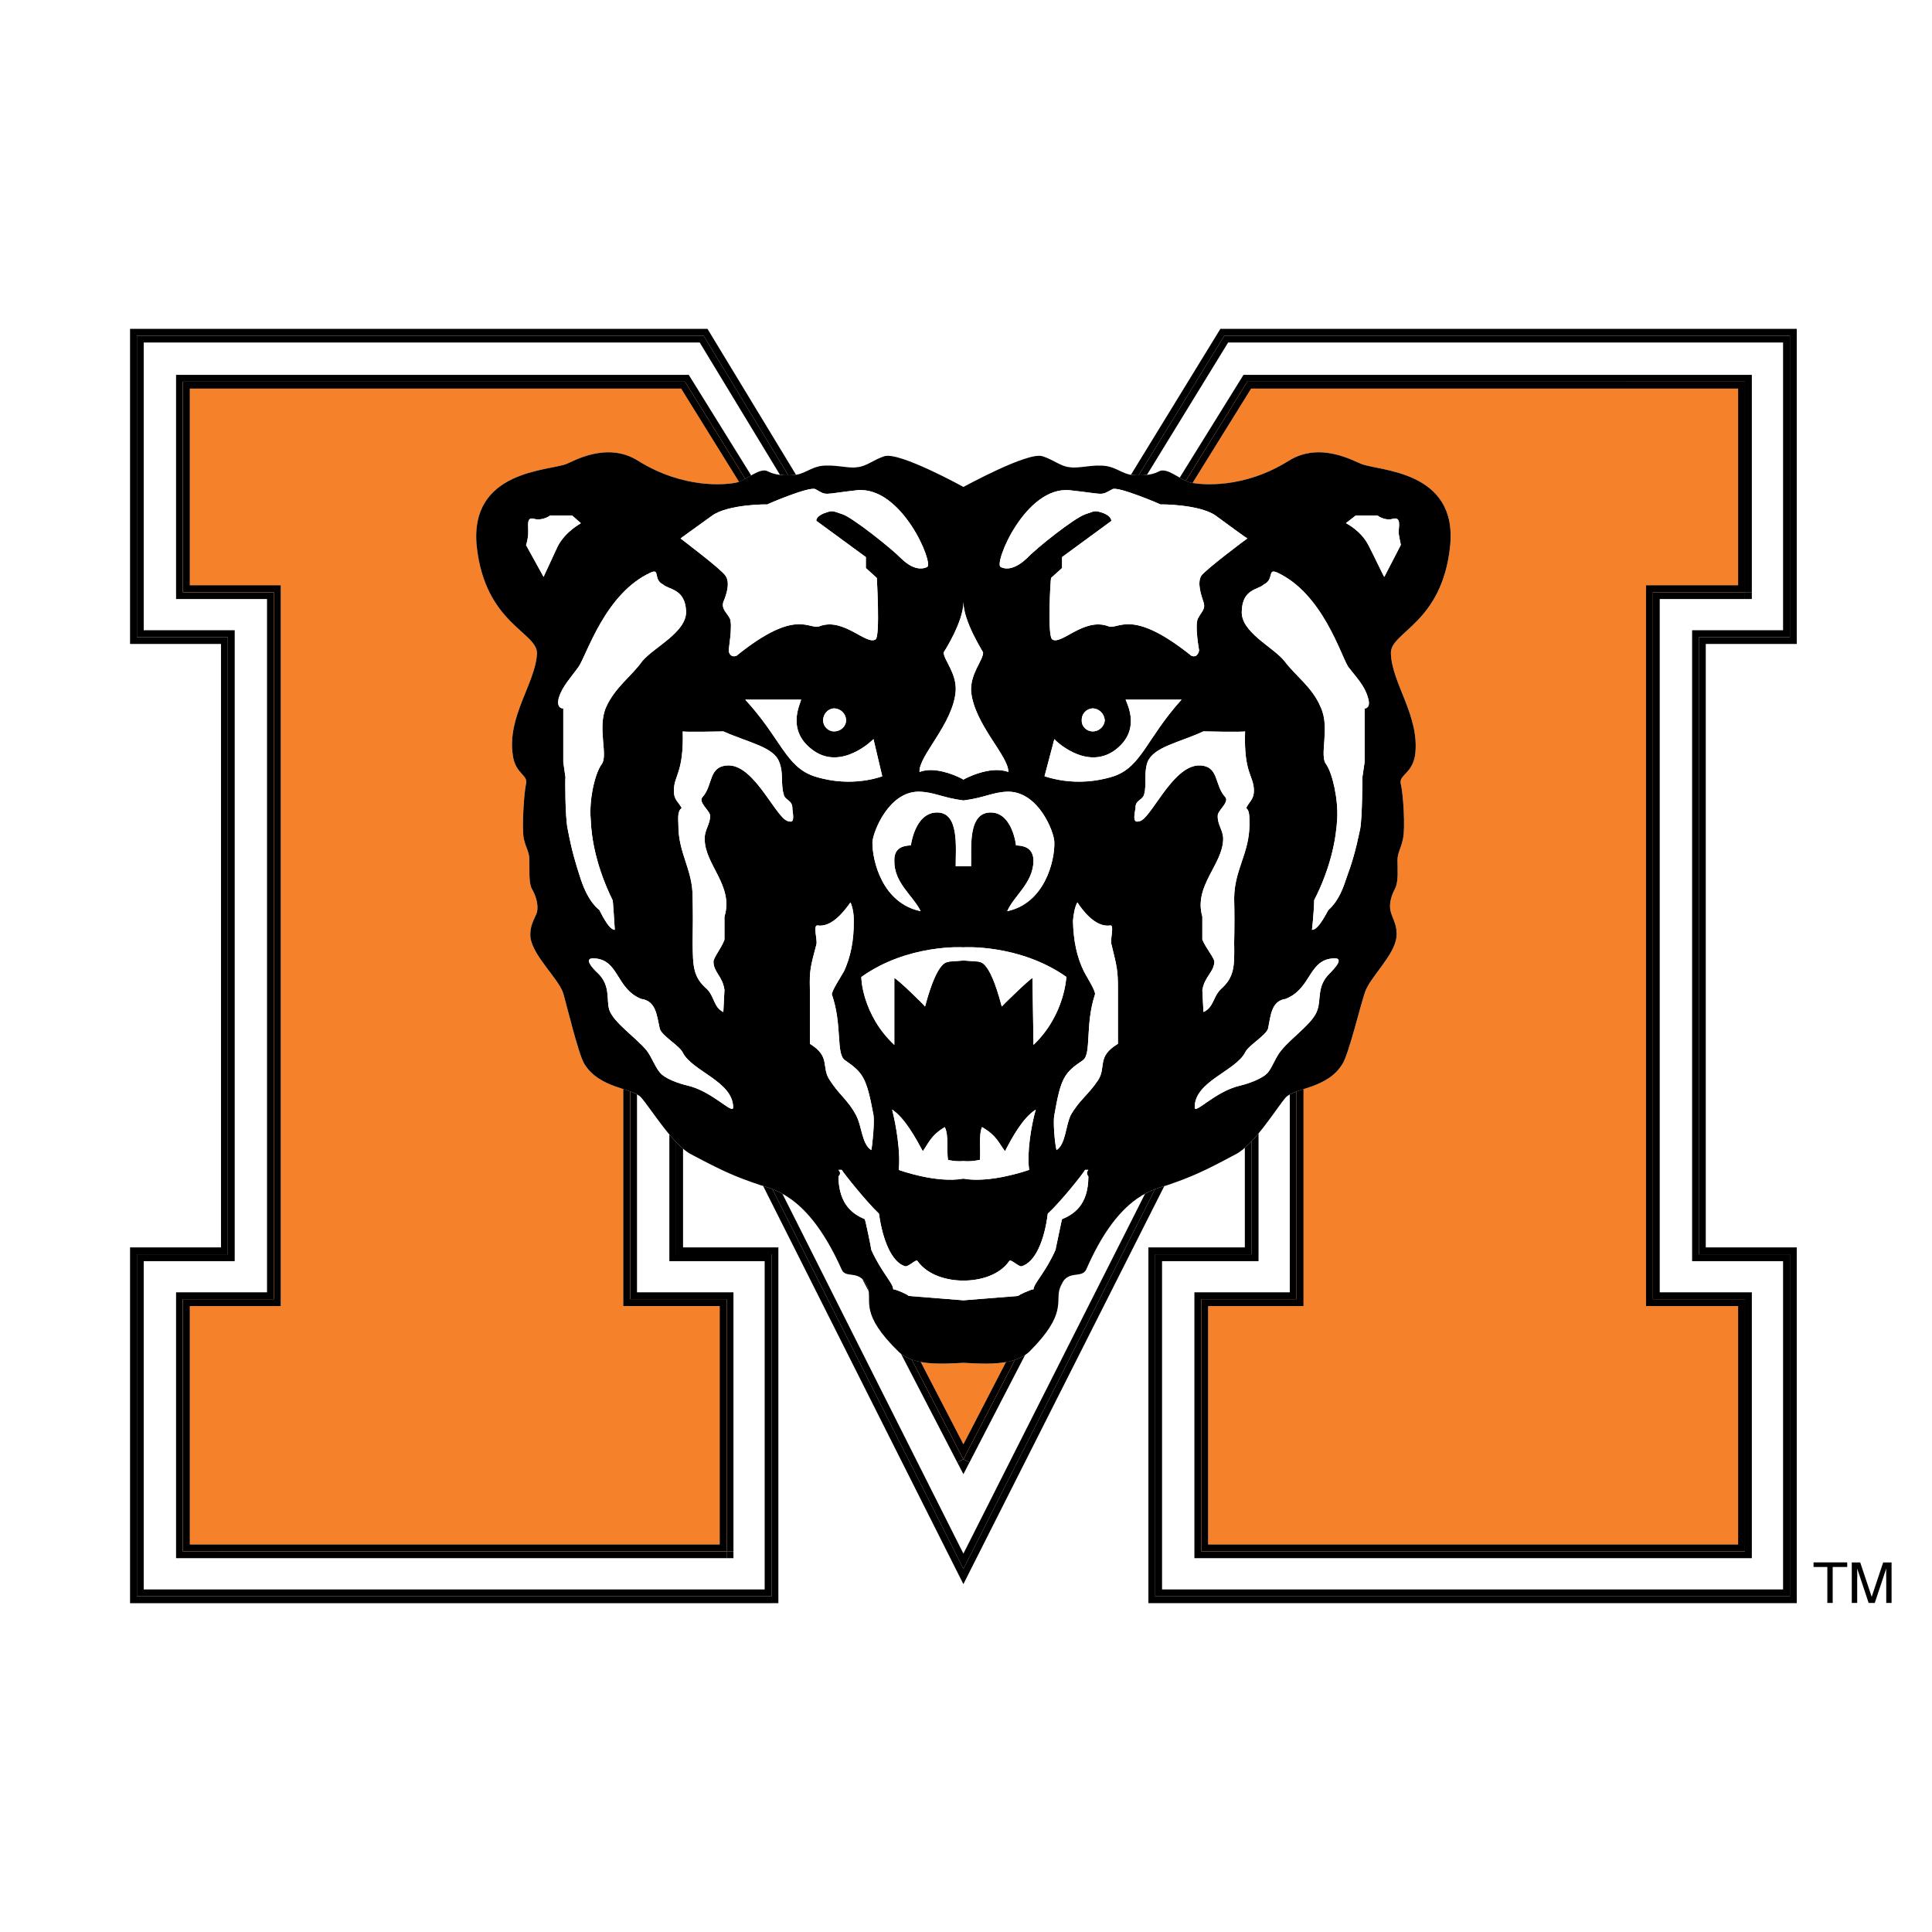 <?xml version="1.0" encoding="utf-8"?>
<!-- Generator: Adobe Illustrator 13.0.0, SVG Export Plug-In . SVG Version: 6.00 Build 14948)  -->
<!DOCTYPE svg PUBLIC "-//W3C//DTD SVG 1.0//EN" "http://www.w3.org/TR/2001/REC-SVG-20010904/DTD/svg10.dtd">
<svg version="1.0" id="Layer_1" xmlns="http://www.w3.org/2000/svg" xmlns:xlink="http://www.w3.org/1999/xlink" x="0px" y="0px"
	 width="192.756px" height="192.756px" viewBox="0 0 192.756 192.756" enable-background="new 0 0 192.756 192.756"
	 xml:space="preserve">
<g>
	<polygon fill-rule="evenodd" clip-rule="evenodd" fill="#FFFFFF" points="0,0 192.756,0 192.756,192.756 0,192.756 0,0 	"/>
	<path fill-rule="evenodd" clip-rule="evenodd" fill="#FFFFFF" d="M115.938,158.579v-32.755h8.94v-0.684h0.687v-12.058
		c1.133-1.364,2.154-2.945,2.71-3.584c0.104-0.113,0.242-0.218,0.407-0.308v19.745h-9.516v25.843h0.687h-0.687v0.68h54.928v-0.68
		h0.688v-25.843h-0.688v0.687v-0.687h-8.501V59.765h8.501v-0.682h0.688V37.402h-0.688v0.679v-0.679h-50.032l-0.197,0.321
		l-6.164,9.931c-0.761-0.438-1.558-0.941-2.113-0.6c-0.345,0.179-0.741,0.282-1.159,0.328l8.102-13.208h55.367V62.88h-9.075v62.26
		h0.68h-0.68v0.684h9.075v32.755H115.938L115.938,158.579L115.938,158.579z M174.094,154.779v0.68h0.688v-0.68H174.094
		L174.094,154.779L174.094,154.779z M124.878,125.141v0.686h0.687v-0.686H124.878L124.878,125.141L124.878,125.141z M174.094,59.083
		v0.682h0.688v-0.682H174.094L174.094,59.083L174.094,59.083z M14.338,158.579v-32.755h8.391v-0.684h0.688V62.88h-0.688v0.688V62.88
		h-8.391V34.173h55.473l8.01,13.205c-0.413-0.048-0.812-0.147-1.173-0.325c-0.44-0.285-1.063,0.017-1.702,0.381l-6.027-9.712
		l-0.2-0.321h-0.38v0.679v-0.679H17.566v21.681h0.679h-0.679v0.682h9.075v69.171h-9.075v25.843h0.679h-0.679v0.68h54.928v-0.68
		h0.682v-25.843h-0.682v0.687v-0.687h-8.941v-19.752c0.17,0.093,0.308,0.195,0.413,0.314c0.583,0.655,1.653,2.3,2.816,3.689v11.952
		h0.679h-0.679v0.684h9.51v32.755H14.338L14.338,158.579L14.338,158.579z M72.494,154.779v0.68h0.688v-0.68H72.494L72.494,154.779
		L72.494,154.779z M22.729,125.141v0.686h0.688v-0.686H22.729L22.729,125.141L22.729,125.141z M78.061,119.101
		c1.699,0.935,3.822,2.886,5.917,7.567c0.329,0.771,1.3,0.251,2.052,0.931l0.639,1.229c0.178,1.238-0.612,2.527,2.997,6.045
		c0.078,0.072,0.154,0.14,0.234,0.204l5.607,10.826l0.607-0.312l0.005,0.003v-0.003l0.606,0.312l5.546-10.715
		c0.145-0.096,0.281-0.201,0.407-0.315c3.822-3.801,2.593-5,3.063-6.343c0.013-0.042,0.029-0.082,0.043-0.121l0.318-0.616
		c0.726-0.969,1.842-0.292,2.266-1.125c2.041-4.689,4.16-6.643,5.877-7.573L96.12,155.006L78.061,119.101L78.061,119.101
		L78.061,119.101z M95.508,145.903l0.612,1.173l0.606-1.173l-0.606-0.31L95.508,145.903L95.508,145.903L95.508,145.903z
		 M123.864,37.723l0.58,0.358v0.003L123.864,37.723L123.864,37.723L123.864,37.723z M122.149,33.491L122.149,33.491L122.149,33.491
		L122.149,33.491L122.149,33.491z M70.199,33.491L70.199,33.491L70.199,33.491z"/>
	<path fill-rule="evenodd" clip-rule="evenodd" d="M179.264,159.262v0.686h-0.688v-0.686H179.264L179.264,159.262L179.264,159.262z
		 M114.576,159.947v-0.686h0.68h-0.68v-34.808h9.622v-9.934c0.228-0.196,0.453-0.418,0.68-0.659v11.279h-9.622v34.121h63.32v-34.121
		h-9.075V63.568h9.075V33.491h-56.427l-0.589-0.359l0.589,0.359l-8.545,13.927c-0.256-0.003-0.507-0.019-0.752-0.038
		c-0.008-0.003-0.017-0.003-0.024-0.004l8.732-14.244l0.201-0.324h56.814v0.683v-0.683h0.688v30.76h-0.688v0.679h-8.391v60.207
		h8.391v0.687v-0.687h0.688v34.808h-0.688v0.686H114.576L114.576,159.947L114.576,159.947z M77.659,159.262v0.686h-0.682v-0.686
		H77.659L77.659,159.262L77.659,159.262z M12.976,159.947v-0.686h0.68h-0.68v-34.808h9.073V64.248h-9.073v-0.679h0.68h-0.68v-30.76
		h57.223v0.683H13.656v30.077h9.073v61.572h-9.073v34.121h63.321v-34.121h-9.516v-11.189c0.229,0.241,0.456,0.462,0.688,0.654v9.849
		h8.828v0.687v-0.687h0.682v34.808h-0.682v0.686H12.976L12.976,159.947L12.976,159.947z M95.505,156.833l0.615-0.307l0.609,0.307
		l-0.609,1.214L95.505,156.833L95.505,156.833L95.505,156.833z M96.12,156.526l-0.615,0.307l-19.368-38.51
		c0.28,0.084,0.588,0.181,0.922,0.311L96.12,156.526l19.122-37.89c0.331-0.127,0.642-0.222,0.921-0.303l-19.434,38.499
		L96.12,156.526L96.12,156.526L96.12,156.526z M179.264,63.568v0.679h-0.688v-0.679H179.264L179.264,63.568L179.264,63.568z
		 M70.199,33.491l0.583-0.355L70.199,33.491v-0.683h0.386l0.197,0.328l8.639,14.239c-0.013,0.001-0.024,0.003-0.038,0.006
		c-0.238,0.019-0.486,0.035-0.736,0.038L70.199,33.491L70.199,33.491z"/>
	<path fill-rule="evenodd" clip-rule="evenodd" d="M115.256,159.262v-34.121h9.622v-11.279c0.233-0.244,0.462-0.509,0.687-0.778
		v12.058h-0.687v0.684h-8.94v32.755h61.959v-32.755h-9.075v-0.684h0.68h-0.68V62.88h9.075V34.173h-55.367l-8.102,13.208
		c-0.268,0.03-0.545,0.043-0.823,0.038l8.545-13.927l0,0h56.427v30.077h-9.075v61.572h9.075v34.121H115.256L115.256,159.262
		L115.256,159.262z M13.656,159.262v-34.121h9.073V63.568h-9.073V33.491h56.543l8.447,13.927c-0.275,0-0.553-0.008-0.825-0.041
		l-8.01-13.205H14.338V62.88h8.391v0.688V62.88h0.688v62.26h-0.688v0.684h-8.391v32.755h61.954v-32.755h-9.51v-0.684h0.679h-0.679
		v-11.952c0.227,0.267,0.453,0.525,0.679,0.763v11.189h9.516v34.121H13.656L13.656,159.262L13.656,159.262z M77.06,118.634
		c0.312,0.122,0.647,0.27,1,0.467l18.06,35.905l18.127-35.911c0.351-0.191,0.685-0.339,0.995-0.458l-19.122,37.89L77.06,118.634
		L77.06,118.634L77.06,118.634z M125.564,125.141v0.686h-0.687v-0.686H125.564L125.564,125.141L125.564,125.141z M23.416,125.141
		v0.686h-0.688v-0.686H23.416L23.416,125.141L23.416,125.141z M70.199,33.491L70.199,33.491L70.199,33.491z"/>
	<path fill-rule="evenodd" clip-rule="evenodd" d="M188.191,159.925v-2.365c-0.017-0.148-0.003-0.669,0-1.07l-1.144,3.436h-0.612
		l-1.144-3.436c0.008,0.401,0.019,0.922,0,1.07v2.365h-0.539v-4.042h0.841l1.146,3.433l1.146-3.433h0.837v4.042H188.191
		L188.191,159.925L188.191,159.925z M182.314,159.925v-3.587h-1.376v-0.455h3.36v0.455h-1.45v3.587H182.314L182.314,159.925z"/>
	<path fill-rule="evenodd" clip-rule="evenodd" fill="#F5822A" d="M120.531,154.097V130.31h8.83v-0.687h0.686v-20.955
		c1.326-0.429,2.979-0.971,3.915-2.557c0.615-1.027,1.705-5.566,2.185-7.001c0.429-1.527,2.938-3.693,3.172-5.581
		c0.13-1.187-0.346-1.759-0.548-2.511c-0.253-0.841,0.087-1.753,0.438-2.408c0.334-0.712,0.218-1.966,0.218-2.736
		c0-0.824,0.341-1.164,0.548-2.186c0.248-1.027,0.024-4.561-0.218-5.467c-0.214-0.917,1.107-0.998,1.424-2.848
		c0.522-3.878-2.322-7.185-2.409-10.165c-0.116-2.168,5.098-2.942,5.907-10.721c0.773-7.604-7.186-7.489-8.86-8.203
		c-0.706-0.236-4.081-2.267-7.217-0.325c-4.289,2.697-8.272,2.451-9.623,2.228l5.845-9.419h48.592v19.63h-9.191v71.225h0.686h-0.686
		v0.687h9.191v23.787H120.531L120.531,154.097L120.531,154.097z M129.361,129.623v0.687h0.686v-0.687H129.361L129.361,129.623
		L129.361,129.623z M18.934,154.097V130.31h8.396v-0.687h0.68V58.398h-0.68v0.685v-0.685h-8.396v-19.63h49.024l5.774,9.304
		c-0.086,0.032-0.17,0.057-0.251,0.075c-1.043,0.224-5.256,0.677-9.844-2.187c-3.107-1.942-6.475,0.089-7.106,0.325
		c-1.748,0.714-9.715,0.599-8.97,8.203c0.839,7.778,6.052,8.552,6.017,10.721c-0.162,2.98-3.01,6.287-2.409,10.165
		c0.243,1.85,1.562,1.931,1.311,2.848c-0.205,0.906-0.431,4.439-0.218,5.467c0.24,1.022,0.588,1.362,0.547,2.186
		c0.041,0.77-0.078,2.024,0.219,2.736c0.388,0.655,0.728,1.567,0.55,2.408c-0.275,0.752-0.75,1.325-0.655,2.511
		c0.267,1.888,2.77,4.053,3.277,5.581c0.404,1.435,1.5,5.974,2.079,7.001c0.947,1.575,2.597,2.122,3.911,2.549v20.963h0.68h-0.68
		v0.687h9.621v23.787H18.934L18.934,154.097L18.934,154.097z M27.33,129.623v0.687h0.68v-0.687H27.33L27.33,129.623L27.33,129.623z
		 M96.115,145.591h0.005v0.003L96.115,145.591L96.115,145.591L96.115,145.591z M91.859,135.887c1.332,0.251,2.886,0.153,4.261,0.081
		c1.375,0.072,2.913,0.167,4.249-0.073l-4.249,8.21L91.859,135.887L91.859,135.887L91.859,135.887z M124.444,38.084v-0.003V38.084
		L124.444,38.084z"/>
	<path fill-rule="evenodd" clip-rule="evenodd" d="M174.781,154.779v0.68h-0.688v-0.68H174.781L174.781,154.779L174.781,154.779z
		 M119.853,155.459h-0.687v-0.68h0.687h-0.687v-25.843h9.516v-19.745c0.193-0.105,0.426-0.201,0.68-0.291v20.723h-9.509v25.156
		h54.241v-25.156h-9.186v-70.54h9.186V38.081h-49.649l-0.58-0.358l0.58,0.361l-6.139,9.898c-0.199-0.094-0.401-0.208-0.605-0.329
		l6.164-9.931l0.197-0.321h50.032v0.679v-0.679h0.688v21.681h-0.688v0.682h-8.501v69.171h8.501v0.687v-0.687h0.688v25.843h-0.688
		v0.68H119.853L119.853,155.459L119.853,155.459z M18.246,155.459h-0.679v-0.68h0.679h-0.679v-25.843h9.075V59.765h-9.075v-0.682
		h0.679h-0.679V37.402h50.771v0.679v-0.679h0.38l0.2,0.321l6.027,9.712c-0.199,0.112-0.401,0.229-0.596,0.337l-6.012-9.69H18.246
		v21.002h9.084v70.54h-9.084v25.156h54.249v-25.156h-9.626v-20.731c0.259,0.09,0.491,0.187,0.685,0.293v19.752h8.941v0.687v-0.687
		h0.682v25.843h-0.682v0.68H18.246L18.246,155.459L18.246,155.459z M96.12,145.591l5.135-9.915c0.368-0.124,0.712-0.28,1.018-0.487
		l-5.546,10.715L96.12,145.591L96.12,145.591L96.12,145.591z M89.9,135.077c0.316,0.243,0.677,0.429,1.065,0.572l5.149,9.941
		l-0.607,0.312L89.9,135.077L89.9,135.077L89.9,135.077z M86.03,127.599c0.213,0.194,0.413,0.486,0.575,0.932
		c0.027,0.099,0.048,0.201,0.064,0.298L86.03,127.599L86.03,127.599L86.03,127.599z M106.104,127.793l-0.318,0.616
		C105.879,128.15,105.985,127.949,106.104,127.793L106.104,127.793z"/>
	<path fill-rule="evenodd" clip-rule="evenodd" d="M73.176,154.779v0.68h-0.682v-0.68H73.176L73.176,154.779L73.176,154.779z
		 M95.508,145.903l0.612-0.31l0.606,0.31l-0.606,1.173L95.508,145.903L95.508,145.903L95.508,145.903z M174.781,59.083v0.682h-0.688
		v-0.682H174.781L174.781,59.083z"/>
	<path fill-rule="evenodd" clip-rule="evenodd" fill="#F5822A" d="M119.853,154.779v-25.156h9.509V108.9
		c0.215-0.079,0.443-0.152,0.686-0.232v20.955h-0.686v0.687h-8.83v23.787h52.883V130.31h-9.191v-0.687h0.686h-0.686V58.398h9.191
		v-19.63h-48.592l-5.845,9.419c-0.087-0.013-0.159-0.027-0.222-0.041c-0.143-0.032-0.294-0.092-0.45-0.165l6.139-9.898l49.649-0.003
		v21.002h-9.186v70.54h9.186v25.156H119.853L119.853,154.779L119.853,154.779z M18.246,154.779v-25.156h9.084v-70.54h-9.084V38.081
		h50.092l6.012,9.69c-0.213,0.119-0.421,0.224-0.618,0.3l-5.774-9.304H18.934v19.63h8.396v0.685v-0.685h0.68v71.225h-0.68v0.687
		h-8.396v23.787h52.875V130.31h-9.621v-0.687h0.68h-0.68V108.66c0.24,0.079,0.47,0.153,0.68,0.231v20.731h9.626v25.156H18.246
		L18.246,154.779L18.246,154.779z M90.966,135.649c0.283,0.1,0.583,0.178,0.893,0.237l4.261,8.218l4.249-8.21
		c0.307-0.054,0.603-0.127,0.886-0.219l-5.135,9.915h-0.005L90.966,135.649L90.966,135.649L90.966,135.649z M130.047,129.623v0.687
		h-0.686v-0.687H130.047L130.047,129.623L130.047,129.623z M28.009,129.623v0.687h-0.68v-0.687H28.009L28.009,129.623z"/>
	<path fill-rule="evenodd" clip-rule="evenodd" d="M119.853,154.779v-25.156h9.509V108.9c0.215-0.079,0.443-0.152,0.686-0.232
		v20.955h-0.686v0.687h-8.83v23.787h52.883V130.31h-9.191v-0.687h0.686h-0.686V58.398h9.191v-19.63h-48.592l-5.845,9.419
		c-0.087-0.013-0.159-0.027-0.222-0.041c-0.143-0.032-0.294-0.092-0.45-0.165l6.139-9.898l49.649-0.003v21.002h-9.186v70.54h9.186
		v25.156H119.853L119.853,154.779L119.853,154.779z M18.246,154.779v-25.156h9.084v-70.54h-9.084V38.081h50.092l6.012,9.69
		c-0.213,0.119-0.421,0.224-0.618,0.3l-5.774-9.304H18.934v19.63h8.396v0.685v-0.685h0.68v71.225h-0.68v0.687h-8.396v23.787h52.875
		V130.31h-9.621v-0.687h0.68h-0.68V108.66c0.24,0.079,0.47,0.153,0.68,0.231v20.731h9.626v25.156H18.246L18.246,154.779
		L18.246,154.779z M90.966,135.649c0.283,0.1,0.583,0.178,0.893,0.237l4.261,8.218l4.249-8.21c0.307-0.054,0.603-0.127,0.886-0.219
		l-5.135,9.915h-0.005L90.966,135.649L90.966,135.649L90.966,135.649z M130.047,129.623v0.687h-0.686v-0.687H130.047
		L130.047,129.623L130.047,129.623z M28.009,129.623v0.687h-0.68v-0.687H28.009L28.009,129.623z"/>
	<path fill-rule="evenodd" clip-rule="evenodd" d="M96.12,135.968c-2.263,0.121-5.006,0.299-6.454-1.095
		c-3.9-3.801-2.665-5-3.061-6.343c-0.726-2.014-2.206-0.874-2.627-1.862c-3.147-7.036-6.368-7.91-8.091-8.42
		c-2.535-0.844-3.789-1.416-6.894-3.062c-1.829-0.911-4.072-4.618-5.027-5.688c-0.865-0.979-4.172-0.866-5.688-3.388
		c-0.58-1.027-1.675-5.566-2.079-7.001c-0.507-1.527-3.01-3.693-3.277-5.581c-0.095-1.187,0.38-1.759,0.655-2.511
		c0.178-0.841-0.162-1.753-0.55-2.408c-0.297-0.712-0.178-1.966-0.219-2.736c0.041-0.824-0.307-1.164-0.547-2.186
		c-0.213-1.027,0.014-4.561,0.218-5.467c0.251-0.917-1.068-0.998-1.311-2.848c-0.601-3.878,2.247-7.185,2.409-10.165
		c0.035-2.168-5.178-2.942-6.017-10.721c-0.745-7.604,7.223-7.489,8.97-8.203c0.631-0.236,4-2.267,7.106-0.325
		c4.588,2.864,8.801,2.411,9.844,2.187c1.006-0.234,2.374-1.604,3.167-1.093c0.807,0.403,1.834,0.403,2.735,0.328
		c0.919-0.151,1.429-0.661,2.409-0.874c1.432-0.227,2.84,0.267,3.716,0.108c0.944-0.072,1.627-0.744,2.735-1.098
		c1.513-0.455,7.889,3.077,7.878,3.065c0.011,0.012,6.395-3.52,7.872-3.065c1.142,0.354,1.824,1.026,2.736,1.098
		c0.913,0.159,2.315-0.324,3.715-0.108c1.012,0.208,1.527,0.723,2.409,0.874c0.941,0.075,1.966,0.075,2.734-0.328
		c0.828-0.51,2.194,0.859,3.169,1.093c1.073,0.224,5.289,0.677,9.845-2.187c3.136-1.942,6.511,0.089,7.217,0.325
		c1.675,0.714,9.634,0.599,8.86,8.203c-0.81,7.778-6.023,8.552-5.907,10.721c0.087,2.98,2.932,6.287,2.409,10.165
		c-0.316,1.85-1.638,1.931-1.424,2.848c0.242,0.906,0.466,4.439,0.218,5.467c-0.207,1.022-0.548,1.362-0.548,2.186
		c0,0.77,0.116,2.024-0.218,2.736c-0.351,0.655-0.69,1.567-0.438,2.408c0.202,0.752,0.678,1.325,0.548,2.511
		c-0.234,1.888-2.743,4.053-3.172,5.581c-0.479,1.435-1.569,5.974-2.185,7.001c-1.487,2.521-4.788,2.408-5.688,3.388
		c-0.929,1.069-3.164,4.776-5.036,5.688c-3.068,1.646-4.317,2.218-6.777,3.062c-1.796,0.51-5.024,1.384-8.091,8.42
		c-0.502,0.988-1.982-0.151-2.627,1.862c-0.471,1.343,0.759,2.542-3.063,6.343c-1.053,0.962-2.683,1.176-4.348,1.176
		C97.585,136.049,96.827,136.005,96.12,135.968L96.12,135.968L96.12,135.968z M90.645,129.295l5.475,0.437l5.467-0.437
		c0.036-0.107,1.315-0.677,1.526-0.658c0.03-0.609,1.211-1.692,2.193-3.935c0.029-0.11,0.639-3.094,0.654-3.064
		c1.111-0.472,2.622-1.346,2.627-4.261c-0.005-0.046-0.315-0.311,0-0.658h-0.331c-0.233,0.437-2.44,3.193-3.72,4.372
		c-0.315,2.581-1.225,4.857-2.624,5.251c-0.29,0.043-1.06-0.739-1.203-0.545c-1.045,1.52-3.093,1.975-4.59,1.966
		c-1.464,0.009-3.517-0.446-4.596-1.966c-0.105-0.194-0.879,0.588-1.203,0.545c-1.367-0.394-2.273-2.67-2.624-5.251
		c-1.246-1.179-3.447-3.936-3.719-4.372h-0.327c0.343,0.348,0.041,0.612,0,0.658c0.041,2.915,1.548,3.789,2.625,4.261
		c0.048-0.029,0.663,2.954,0.655,3.064c1.011,2.242,2.193,3.325,2.185,3.935c0.005,0,0.008,0,0.014,0
		C89.412,128.637,90.645,129.189,90.645,129.295L90.645,129.295L90.645,129.295z M102.68,116.719
		c-0.249-1.707,0.206-4.441,0.657-6.015c-1.305,0.834-2.387,2.826-3.064,4.153c-0.604-0.758-0.803-1.555-2.297-2.405
		c-0.356,0.794-0.1,2.446-0.219,3.279c0-0.035-0.712,0.193-1.637,0.11c-0.842,0.076-1.494-0.12-1.535-0.113
		c-0.157-0.836,0.097-2.483-0.327-3.276c-1.424,0.851-1.626,1.647-2.19,2.405c-0.714-1.327-1.799-3.319-3.061-4.153
		c0.404,1.573,0.86,4.308,0.658,6.015c-0.024,0,3.738,1.37,6.454,0.874C98.871,118.089,102.659,116.719,102.68,116.719
		L102.68,116.719L102.68,116.719z M107.051,91.893c0.051,1.985,0.39,3.61,1.096,5.03c0.239,0.488,1.211,1.987,1.098,2.295
		c-1.004,3.037-0.326,5.944-1.205,6.562c-1.851,1.257-2.193,1.713-2.847,5.47c-0.147,0.677,0.057,2.936,0.219,3.496
		c0.923-0.591,0.896-2.436,1.423-3.496c0.835-1.476,1.766-2.033,2.736-3.498c0.833-1.313-0.189-2.312,1.966-3.608v-5.467
		c0.006-1.894-0.105-2.232-0.652-4.485c-0.141-0.494,0.318-1.917-0.11-1.859c-1.506,0.236-2.818-1.585-3.283-2.298
		C107.245,90.463,107.102,91.199,107.051,91.893L107.051,91.893L107.051,91.893z M81.461,94.19
		c-0.593,2.253-0.707,2.592-0.658,4.485v5.467c2.114,1.297,1.095,2.301,1.974,3.608c0.925,1.465,1.854,2.022,2.622,3.498
		c0.599,1.061,0.569,2.905,1.532,3.496c0.119-0.561,0.329-2.819,0.216-3.496c-0.696-3.757-1.036-4.213-2.84-5.47
		c-0.928-0.617-0.249-3.524-1.311-6.562c-0.048-0.309,0.922-1.808,1.2-2.295c0.661-1.42,1.003-3.045,0.984-5.03
		c0.019-0.693-0.126-1.43-0.329-1.86c-0.51,0.713-1.815,2.534-3.279,2.298c-0.008-0.001-0.022-0.001-0.03-0.001
		C81.114,92.33,81.55,93.705,81.461,94.19L81.461,94.19L81.461,94.19z M128.274,99.66c-1.433,0.199-1.492,1.651-1.755,2.953
		c-0.22,0.72-1.989,1.691-2.297,2.403c-0.979,1.863-5.049,2.877-5.027,5.464c-0.021,0.771,2.031-1.618,4.596-2.185
		c0.788-0.196,2.221-0.689,2.729-1.313c0.452-0.573,0.776-1.567,1.312-2.185c1.032-1.293,3.25-2.773,3.608-4.046
		c0.38-1.035-0.073-2.373,1.205-3.613c-0.008-0.033,1.625-1.495,0.548-1.527C130.51,95.644,130.913,98.608,128.274,99.66
		L128.274,99.66L128.274,99.66z M59.696,97.139c1.235,1.24,0.782,2.578,1.093,3.613c0.429,1.272,2.651,2.753,3.722,4.046
		c0.491,0.617,0.817,1.611,1.311,2.185c0.466,0.624,1.898,1.117,2.734,1.313c2.516,0.566,4.569,2.956,4.593,2.185
		c-0.024-2.587-4.091-3.601-5.03-5.464c-0.348-0.712-2.12-1.684-2.297-2.403c-0.302-1.302-0.359-2.754-1.856-2.953
		c-2.578-1.052-2.182-4.016-4.814-4.048C58.03,95.644,59.656,97.105,59.696,97.139L59.696,97.139L59.696,97.139z M103.113,104.249
		c3.161-3.02,3.261-6.812,3.285-6.779c-4.698-3.306-10.278-2.962-10.278-2.954c0-0.008-5.548-0.352-10.176,2.954
		c-0.048-0.033,0.054,3.76,3.283,6.779v-6.668c0.294,0.064,3.102,2.808,3.066,2.84c1.335-5.003,2.292-4.328,2.403-4.481l1.424-0.109
		l1.529,0.109c0.032,0.153,0.989-0.522,2.298,4.481c-0.007-0.032,2.801-2.775,3.061-2.84L103.113,104.249L103.113,104.249
		L103.113,104.249z M122.254,79.532c0.421,0.515-0.798,1.359-0.76,1.859c-0.038,0.896,0.531,1.407,0.543,2.296
		c-0.012,2.56-2.971,4.668-2.079,7.768v2.298c0.357,0.836,1.158,1.78,1.201,2.186c-0.043,1.074-0.959,1.441-1.201,2.841l0.111,2.191
		c1.047-0.483,0.931-1.512,1.748-2.296c1.351-1.206,1.351-2.29,1.315-4.599c0.035-1.649,0.035-2.932,0-4.482
		c0.035-2.863,1.511-4.429,1.527-7.325c-0.017-0.693,0.043-1.378-0.325-1.645c0.252-0.615,0.768-0.817,0.768-1.748
		c0-1.489-1.026-1.686-0.88-5.907c-0.178,0.089-4.134,0.006-4.153,0c-2.483,1.141-4.966,1.546-5.58,3.065
		c-0.383,1.07-0.067,2.151-0.325,3.17c-0.139,0.664-0.912,0.575-0.873,1.419c-0.039,0.324-0.38,1.578,0.322,1.316
		c1.119,0.034,3.285-5.549,6.02-5.575C121.669,76.392,121.116,78.326,122.254,79.532L122.254,79.532L122.254,79.532z M67.246,78.876
		c-0.043,0.931,0.466,1.133,0.769,1.748c-0.415,0.267-0.358,0.952-0.332,1.645c-0.026,2.896,1.454,4.462,1.422,7.325
		c0.032,1.551,0.032,2.833,0,4.482c0.032,2.309,0.032,3.393,1.424,4.599c0.776,0.784,0.658,1.812,1.637,2.296l0.113-2.191
		c-0.181-1.399-1.092-1.767-1.095-2.841c0.003-0.406,0.801-1.35,1.095-2.186v-2.298c0.96-3.099-2.001-5.208-1.969-7.768
		c-0.032-0.89,0.537-1.4,0.544-2.296c-0.008-0.5-1.23-1.344-0.769-1.859c1.101-1.206,0.542-3.141,2.627-3.167
		c2.689,0.026,4.85,5.608,6.015,5.575c0.661,0.262,0.321-0.992,0.329-1.316c-0.008-0.844-0.782-0.755-0.874-1.419
		c-0.305-1.02,0.008-2.101-0.437-3.17c-0.55-1.52-3.026-1.924-5.58-3.065c0.046,0.006-3.911,0.089-4.046,0
		C68.225,77.191,67.203,77.388,67.246,78.876L67.246,78.876L67.246,78.876z M126.084,58.314c-0.527,0.534-2.122,0.421-2.188,2.629
		c-0.16,2.12,3.141,3.601,4.265,5.027c1.156,1.535,2.752,2.56,3.609,4.593c0.963,2.066-0.177,4.8,0.544,5.688
		c0.649,0.938,1.214,3.555,1.098,5.47c-0.111,1.96-0.621,4.809-2.298,8.093c0.023,0.022-0.089,1.956-0.218,2.954
		c0.697,0.027,1.609-2.023,1.642-1.969c-0.032-0.054,0.99-0.623,1.749-3.064c0.613-1.661,0.97-2.88,1.417-5.033
		c0.219-1.184,0.219-5.17,0.219-5.138l0.224-1.531v-5.36c0.003,0.021,0.688,0.021,0.326-1.095c-0.323-1.16-1.119-1.961-1.969-3.061
		c-0.744-1.176-2.564-7.328-7.104-9.408c-0.146-0.059-0.256-0.089-0.338-0.089C126.601,57.022,126.99,57.895,126.084,58.314
		L126.084,58.314L126.084,58.314z M61.339,92.769c-0.068-0.998-0.181-2.932-0.219-2.954c-1.613-3.285-2.123-6.133-2.187-8.093
		c-0.168-1.915,0.404-4.531,1.092-5.47c0.68-0.888-0.458-3.622,0.44-5.688c0.922-2.034,2.516-3.059,3.608-4.593
		c1.187-1.427,4.491-2.907,4.375-5.027c-0.113-2.208-1.704-2.096-2.298-2.629c-1-0.492-0.272-1.607-1.203-1.203
		c-4.583,2.08-6.403,8.231-7.217,9.408c-0.785,1.1-1.586,1.901-1.969,3.061c-0.296,1.115,0.383,1.115,0.438,1.095v5.36l0.218,1.531
		c-0.041-0.033-0.041,3.954,0.218,5.138c0.408,2.152,0.769,3.372,1.313,5.033c0.817,2.441,1.845,3.01,1.861,3.064c0,0-0.003,0,0,0
		C59.818,90.8,60.713,92.796,61.339,92.769L61.339,92.769L61.339,92.769z M103.113,85.874c-0.027,2.224-1.967,3.505-2.621,5.034
		c3.729-0.788,4.755-5.003,4.7-6.894c-0.026-1.02-1.563-5-4.59-5.03c-1.562,0.03-2.304,0.599-4.482,0.879
		c-2.152-0.281-2.889-0.85-4.488-0.879c-2.986,0.03-4.526,4.011-4.59,5.03c-0.022,1.89,1.006,6.106,4.809,6.894
		c-0.728-1.529-2.665-2.811-2.624-5.034c-0.041-1.393,1.043-1.506,1.642-1.529c0.024,0.023,0.367-3.165,2.511-3.281
		c2.376-0.132,1.958,3.53,1.971,5.362h1.532c0.054-1.832-0.372-5.494,2.078-5.362c2.064,0.116,2.411,3.273,2.407,3.281
		C102.004,84.368,103.086,84.481,103.113,85.874L103.113,85.874L103.113,85.874z M111.1,77.453c2.802-0.947,3.293-3.795,6.783-7.649
		h-5.581c0.155,0.437,1.638,3.172-1.202,5.138c-2.859,1.904-5.934-1.171-5.907-1.203l-0.981,3.714c0,0,0,0,0.003,0
		C104.342,77.453,107.272,78.655,111.1,77.453L111.1,77.453L111.1,77.453z M81.243,77.453c3.84,1.219,6.805-0.035,6.78,0
		l-0.876-3.714c-0.013,0.032-3.088,3.107-5.904,1.203c-2.88-1.966-1.4-4.701-1.313-5.138h-5.575
		C77.907,73.658,78.395,76.506,81.243,77.453L81.243,77.453L81.243,77.453z M96.12,77.783c0.011-0.024,2.632-1.464,4.482-0.762
		c0.051-1.593-3.447-4.803-3.719-8.096c-0.065-1.761,1.206-3.045,1.203-3.828c0.003-0.051-1.955-3.06-1.966-5.032
		c0.011,1.973-1.942,4.981-1.972,5.032c0.03,0.783,1.303,2.066,1.203,3.828c-0.24,3.293-3.735,6.503-3.608,8.096
		c0.342-0.137,0.728-0.193,1.111-0.193C94.44,76.828,96.131,77.763,96.12,77.783L96.12,77.783L96.12,77.783z M110.226,71.878
		c-0.049-0.669-0.559-1.183-1.2-1.203c-0.615,0.021-1.13,0.534-1.098,1.203c-0.032,0.588,0.482,1.098,1.098,1.092
		C109.667,72.976,110.177,72.466,110.226,71.878L110.226,71.878L110.226,71.878z M84.42,71.878
		c-0.021-0.669-0.526-1.183-1.211-1.203c-0.577,0.021-1.084,0.534-1.087,1.203c0.002,0.588,0.51,1.098,1.087,1.092
		C83.894,72.976,84.399,72.466,84.42,71.878L84.42,71.878L84.42,71.878z M118.864,65.426c0.655,0.259,0.771-0.541,0.769-0.55
		c0.003,0.01-0.459-2.497-0.113-3.17c0.341-0.695,0.796-0.922,0.55-1.641c-0.209-0.647-0.663-1.898-0.217-2.625
		c0.463-0.645,4.562-3.719,4.592-3.719c-0.03,0-1.624-1.141-3.175-2.293c-1.634-1.123-5.51-1.123-5.464-1.095
		c-0.046-0.028-4.248-1.831-4.812-1.532c-1.273,0.704-0.721,0.493-4.266,0.11c-4.413-0.434-7.599,7.314-6.892,7.654
		c0.655,0.342,1.567,0.116,2.624-0.874c0.995-1.06,4.755-4.021,5.796-4.375c1.011-0.329,0.896-0.445,1.858-0.113
		c0.804,0.329,0.756,0.752,0.765,0.771l-4.919,3.605v1.093l-1.095,0.987c-0.046,0.046-0.386,5.742,0.108,6.124
		c0.871,0.646,3.152-2.203,5.58-1.312c0.485,0.203,1.003-0.194,2.018-0.194C113.753,62.279,115.605,62.813,118.864,65.426
		L118.864,65.426L118.864,65.426z M73.481,65.426c6.022-4.868,7.212-2.519,8.31-2.953c2.386-0.89,4.66,1.958,5.577,1.312
		c0.45-0.382,0.11-6.078,0.11-6.124l-1.092-0.987v-1.093l-4.925-3.608c-0.024,0.041-0.137-0.415,0.766-0.769
		c0.922-0.332,0.809-0.216,1.861,0.113c0.995,0.354,4.752,3.314,5.796,4.375c1.008,0.99,1.923,1.216,2.621,0.874
		c0.669-0.34-2.524-8.088-6.999-7.654c-3.481,0.383-2.929,0.593-4.153-0.11c-0.612-0.299-4.814,1.503-4.812,1.532
		c-0.002-0.028-3.875-0.028-5.47,1.095c-1.596,1.152-3.19,2.293-3.171,2.293c-0.019,0,4.083,3.074,4.482,3.719
		c0.515,0.726,0.054,1.977-0.218,2.625c-0.181,0.719,0.272,0.946,0.655,1.641c0.305,0.673-0.154,3.18-0.108,3.17
		C72.667,64.886,72.78,65.686,73.481,65.426L73.481,65.426L73.481,65.426z M134.287,52.192c0.042,0.047,1.522,0.733,2.291,2.295
		c0.718,1.402,1.512,3.11,1.537,3.064l1.641-3.175c0.041,0.03-0.184-0.77-0.218-1.312c0.034-0.595,0.259-1.506-0.552-1.31
		c-0.784,0.259-1.583-0.31-1.527-0.327h-2.191L134.287,52.192L134.287,52.192L134.287,52.192z M54.232,57.551
		c-0.022,0.046,0.777-1.662,1.418-3.064c0.842-1.562,2.322-2.248,2.298-2.295l-0.874-0.764h-2.193
		c0.016,0.017-0.788,0.585-1.637,0.327c-0.744-0.197-0.515,0.715-0.547,1.31c0.032,0.542-0.197,1.341-0.219,1.312L54.232,57.551
		L54.232,57.551z"/>
	<path fill-rule="evenodd" clip-rule="evenodd" fill="#FFFFFF" d="M72.712,64.876c-0.046,0.01,0.413-2.497,0.108-3.17
		c-0.383-0.695-0.836-0.922-0.655-1.641c0.272-0.647,0.733-1.898,0.218-2.625c-0.399-0.645-4.501-3.719-4.482-3.719
		c-0.019,0,1.575-1.141,3.171-2.293c1.594-1.123,5.467-1.123,5.47-1.095c-0.002-0.028,4.199-1.831,4.812-1.532
		c1.225,0.704,0.672,0.493,4.153,0.11c4.475-0.434,7.668,7.314,6.999,7.654c-0.698,0.342-1.613,0.116-2.621-0.874
		c-1.044-1.06-4.801-4.021-5.796-4.375c-1.052-0.329-0.938-0.445-1.861-0.113c-0.903,0.354-0.79,0.809-0.766,0.769l4.925,3.608
		v1.093l1.092,0.987c0,0.046,0.34,5.742-0.11,6.124c-0.917,0.646-3.191-2.203-5.577-1.312c-1.098,0.435-2.288-1.915-8.31,2.953
		c-0.097,0.035-0.183,0.051-0.259,0.051C72.753,65.478,72.675,64.884,72.712,64.876L72.712,64.876z"/>
	<path fill-rule="evenodd" clip-rule="evenodd" fill="#FFFFFF" d="M81.243,77.453c-2.848-0.947-3.336-3.795-6.888-7.649h5.575
		c-0.086,0.437-1.567,3.172,1.313,5.138c2.815,1.904,5.891-1.171,5.904-1.203l0.876,3.714c0.017-0.024-1.313,0.534-3.353,0.534
		C83.67,77.987,82.502,77.854,81.243,77.453L81.243,77.453z"/>
	<path fill-rule="evenodd" clip-rule="evenodd" fill="#FFFFFF" d="M54.232,57.551l-1.753-3.175c0.022,0.03,0.251-0.77,0.219-1.312
		c0.032-0.595-0.197-1.506,0.547-1.31c0.85,0.259,1.653-0.31,1.637-0.327h2.193l0.874,0.764c0.024,0.047-1.456,0.733-2.298,2.295
		c-0.633,1.386-1.418,3.067-1.418,3.067S54.232,57.554,54.232,57.551L54.232,57.551z"/>
	<path fill-rule="evenodd" clip-rule="evenodd" fill="#FFFFFF" d="M83.209,72.97c-0.577,0.006-1.084-0.504-1.087-1.092
		c0.002-0.669,0.51-1.183,1.087-1.203c0.685,0.021,1.189,0.534,1.211,1.203c-0.021,0.583-0.523,1.092-1.203,1.092
		C83.217,72.97,83.215,72.97,83.209,72.97L83.209,72.97z"/>
	<path fill-rule="evenodd" clip-rule="evenodd" fill="#FFFFFF" d="M59.81,90.8c-0.016-0.054-1.044-0.623-1.861-3.064
		c-0.544-1.661-0.906-2.88-1.313-5.033c-0.259-1.184-0.259-5.17-0.218-5.138l-0.218-1.531v-5.36
		c-0.054,0.021-0.734,0.021-0.438-1.095c0.383-1.16,1.185-1.961,1.969-3.061c0.814-1.176,2.635-7.328,7.217-9.408
		c0.93-0.404,0.202,0.711,1.203,1.203c0.594,0.534,2.185,0.421,2.298,2.629c0.116,2.12-3.188,3.601-4.375,5.027
		c-1.092,1.535-2.686,2.56-3.608,4.593c-0.898,2.066,0.24,4.8-0.44,5.688c-0.688,0.938-1.26,3.555-1.092,5.47
		c0.064,1.96,0.574,4.809,2.187,8.093c0.038,0.022,0.151,1.956,0.219,2.954c-0.003,0-0.008,0-0.011,0
		C60.692,92.769,59.794,90.746,59.81,90.8L59.81,90.8z"/>
	<path fill-rule="evenodd" clip-rule="evenodd" fill="#FFFFFF" d="M68.556,108.296c-0.836-0.196-2.268-0.689-2.734-1.313
		c-0.494-0.573-0.82-1.567-1.311-2.185c-1.07-1.293-3.293-2.773-3.722-4.046c-0.311-1.035,0.143-2.373-1.093-3.613
		c-0.04-0.033-1.667-1.495-0.544-1.527c2.632,0.032,2.236,2.997,4.814,4.048c1.497,0.199,1.554,1.651,1.856,2.953
		c0.178,0.72,1.95,1.691,2.297,2.403c0.939,1.863,5.006,2.877,5.03,5.464c0,0.105-0.041,0.153-0.119,0.153
		C72.553,110.634,70.73,108.787,68.556,108.296L68.556,108.296z"/>
	<path fill-rule="evenodd" clip-rule="evenodd" fill="#FFFFFF" d="M70.528,98.676c-1.392-1.206-1.392-2.29-1.424-4.599
		c0.032-1.649,0.032-2.932,0-4.482c0.032-2.863-1.448-4.429-1.422-7.325c-0.026-0.693-0.083-1.378,0.332-1.645
		c-0.302-0.615-0.812-0.817-0.769-1.748c-0.043-1.489,0.979-1.686,0.874-5.907c0.135,0.089,4.092,0.006,4.046,0
		c2.554,1.141,5.03,1.546,5.58,3.065c0.445,1.07,0.132,2.151,0.437,3.17c0.091,0.664,0.866,0.575,0.874,1.419
		c-0.008,0.324,0.332,1.578-0.329,1.316c-1.165,0.034-3.326-5.549-6.015-5.575c-2.084,0.026-1.526,1.96-2.627,3.167
		c-0.461,0.515,0.761,1.359,0.769,1.859c-0.008,0.896-0.577,1.407-0.544,2.296c-0.032,2.56,2.929,4.668,1.969,7.768v2.298
		c-0.294,0.836-1.092,1.78-1.095,2.186c0.003,1.074,0.915,1.441,1.095,2.841l-0.113,2.191
		C71.186,100.488,71.304,99.46,70.528,98.676L70.528,98.676z"/>
	<path fill-rule="evenodd" clip-rule="evenodd" fill="#FFFFFF" d="M85.399,111.249c-0.769-1.476-1.697-2.033-2.622-3.498
		c-0.879-1.308,0.141-2.312-1.974-3.608v-5.467c-0.049-1.894,0.065-2.232,0.658-4.485c0.089-0.494-0.364-1.917,0.111-1.859
		c1.464,0.236,2.77-1.585,3.279-2.298c0.203,0.43,0.348,1.167,0.329,1.86c0.019,1.985-0.324,3.61-0.984,5.03
		c-0.278,0.488-1.249,1.987-1.2,2.295c1.062,3.037,0.383,5.944,1.311,6.562c1.804,1.257,2.144,1.713,2.84,5.47
		c0.113,0.677-0.097,2.936-0.216,3.496C85.968,114.154,85.998,112.31,85.399,111.249L85.399,111.249z"/>
	<path fill-rule="evenodd" clip-rule="evenodd" fill="#FFFFFF" d="M96.12,117.593c-2.716,0.496-6.479-0.874-6.454-0.874
		c0.202-1.707-0.254-4.441-0.658-6.015c1.262,0.834,2.347,2.826,3.061,4.153c0.564-0.758,0.766-1.555,2.19-2.405
		c0.424,0.793,0.17,2.44,0.327,3.276c0.041-0.007,0.693,0.189,1.535,0.113c0.925,0.083,1.637-0.146,1.637-0.11
		c0.119-0.833-0.138-2.485,0.219-3.279c1.494,0.851,1.693,1.647,2.297,2.405c0.678-1.327,1.76-3.319,3.064-4.153
		c-0.451,1.573-0.906,4.308-0.657,6.015c-0.017,0-2.738,0.984-5.241,0.984C96.986,117.703,96.541,117.671,96.12,117.593
		L96.12,117.593z"/>
	<path fill-rule="evenodd" clip-rule="evenodd" fill="#FFFFFF" d="M103.008,97.581c-0.26,0.064-3.067,2.808-3.061,2.84
		c-1.309-5.003-2.266-4.328-2.298-4.481L96.12,95.83l-1.424,0.109c-0.11,0.153-1.068-0.522-2.403,4.481
		c0.035-0.032-2.772-2.775-3.066-2.84v6.668c-3.229-3.02-3.331-6.812-3.283-6.779c4.628-3.306,10.176-2.962,10.176-2.954
		c0-0.008,5.58-0.352,10.278,2.954c-0.024-0.033-0.124,3.76-3.285,6.779L103.008,97.581L103.008,97.581z"/>
	<path fill-rule="evenodd" clip-rule="evenodd" fill="#FFFFFF" d="M90.645,129.295c0-0.107-1.278-0.677-1.529-0.658
		c0.008-0.609-1.173-1.692-2.185-3.935c0.008-0.11-0.607-3.094-0.655-3.064c-1.076-0.472-2.584-1.346-2.625-4.261
		c0.041-0.046,0.343-0.311,0-0.658h0.327c0.272,0.437,2.473,3.193,3.719,4.372c0.351,2.581,1.257,4.857,2.624,5.251
		c0.324,0.043,1.098-0.739,1.203-0.545c1.079,1.52,3.131,1.975,4.596,1.966c1.497,0.009,3.545-0.446,4.59-1.966
		c0.144-0.194,0.913,0.588,1.203,0.545c1.399-0.394,2.309-2.67,2.624-5.251c1.279-1.179,3.486-3.936,3.72-4.372h0.331
		c-0.315,0.348-0.005,0.612,0,0.658c-0.005,2.915-1.516,3.789-2.627,4.261c-0.016-0.029-0.625,2.954-0.654,3.064
		c-0.982,2.242-2.163,3.325-2.193,3.935c-0.211-0.019-1.49,0.551-1.526,0.658l-5.467,0.437L90.645,129.295L90.645,129.295z"/>
	<path fill-rule="evenodd" clip-rule="evenodd" fill="#FFFFFF" d="M91.743,77.021c-0.126-1.593,3.369-4.803,3.608-8.096
		c0.1-1.761-1.173-3.045-1.203-3.828c0.03-0.051,1.982-3.06,1.972-5.032c0.011,1.973,1.969,4.981,1.966,5.032
		c0.003,0.783-1.268,2.066-1.203,3.828c0.272,3.293,3.77,6.503,3.719,8.096c-1.851-0.703-4.472,0.737-4.482,0.762
		C96.131,77.758,93.518,76.318,91.743,77.021L91.743,77.021z"/>
	<path fill-rule="evenodd" clip-rule="evenodd" fill="#FFFFFF" d="M118.864,65.426c-6.067-4.868-7.258-2.519-8.31-2.953
		c-2.428-0.89-4.709,1.958-5.58,1.312c-0.494-0.382-0.154-6.078-0.108-6.124l1.095-0.987v-1.093l4.919-3.605
		c-0.009-0.019,0.039-0.442-0.765-0.771c-0.963-0.332-0.848-0.216-1.858,0.113c-1.041,0.354-4.801,3.314-5.796,4.375
		c-1.057,0.99-1.969,1.216-2.624,0.874c-0.707-0.34,2.479-8.088,6.892-7.654c3.545,0.383,2.992,0.593,4.266-0.11
		c0.563-0.299,4.766,1.503,4.812,1.532c-0.046-0.028,3.83-0.028,5.464,1.095c1.551,1.152,3.145,2.293,3.175,2.293
		c-0.03,0-4.129,3.074-4.592,3.719c-0.446,0.726,0.008,1.977,0.217,2.625c0.246,0.719-0.209,0.946-0.55,1.641
		c-0.346,0.673,0.116,3.18,0.113,3.17c0.003,0.008-0.081,0.602-0.526,0.602C119.037,65.478,118.956,65.461,118.864,65.426
		L118.864,65.426z"/>
	<path fill-rule="evenodd" clip-rule="evenodd" fill="#FFFFFF" d="M104.211,77.453l0.981-3.714
		c-0.026,0.032,3.048,3.107,5.907,1.203c2.84-1.966,1.357-4.701,1.202-5.138h5.581c-3.49,3.854-3.981,6.702-6.783,7.649
		c-1.273,0.402-2.452,0.534-3.455,0.534C105.587,77.987,104.24,77.428,104.211,77.453L104.211,77.453z"/>
	<path fill-rule="evenodd" clip-rule="evenodd" fill="#FFFFFF" d="M136.578,54.487c-0.769-1.562-2.249-2.248-2.291-2.295l0.98-0.764
		h2.191c-0.056,0.017,0.743,0.585,1.527,0.327c0.811-0.197,0.586,0.715,0.552,1.31c0.034,0.542,0.259,1.341,0.218,1.312
		l-1.641,3.175c0,0.003-0.003,0.003-0.003,0.003C138.069,57.554,137.285,55.874,136.578,54.487L136.578,54.487z"/>
	<path fill-rule="evenodd" clip-rule="evenodd" fill="#FFFFFF" d="M109.025,72.97c-0.615,0.006-1.13-0.504-1.098-1.092
		c-0.032-0.669,0.482-1.183,1.098-1.203c0.642,0.021,1.151,0.534,1.2,1.203c-0.049,0.583-0.553,1.092-1.192,1.092
		C109.028,72.97,109.028,72.97,109.025,72.97L109.025,72.97z"/>
	<path fill-rule="evenodd" clip-rule="evenodd" fill="#FFFFFF" d="M130.896,92.769c0.129-0.998,0.241-2.932,0.218-2.954
		c1.677-3.285,2.187-6.133,2.298-8.093c0.116-1.915-0.448-4.531-1.098-5.47c-0.721-0.888,0.419-3.622-0.544-5.688
		c-0.857-2.034-2.453-3.059-3.609-4.593c-1.124-1.427-4.425-2.907-4.265-5.027c0.065-2.208,1.66-2.096,2.188-2.629
		c1.068-0.492,0.338-1.607,1.316-1.203c4.539,2.08,6.359,8.231,7.104,9.408c0.85,1.1,1.646,1.901,1.969,3.061
		c0.361,1.115-0.323,1.115-0.326,1.095v5.36l-0.224,1.531c0-0.033,0,3.954-0.219,5.138c-0.447,2.152-0.804,3.372-1.417,5.033
		c-0.759,2.441-1.781,3.01-1.749,3.064c-0.032-0.054-0.931,1.969-1.626,1.969C130.906,92.769,130.901,92.769,130.896,92.769
		L130.896,92.769z"/>
	<path fill-rule="evenodd" clip-rule="evenodd" fill="#FFFFFF" d="M119.195,110.48c-0.021-2.587,4.048-3.601,5.027-5.464
		c0.308-0.712,2.077-1.684,2.297-2.403c0.263-1.302,0.322-2.754,1.755-2.953c2.639-1.052,2.235-4.016,4.919-4.048
		c1.077,0.032-0.556,1.494-0.548,1.527c-1.278,1.24-0.825,2.578-1.205,3.613c-0.358,1.272-2.576,2.753-3.608,4.046
		c-0.536,0.617-0.86,1.611-1.312,2.185c-0.508,0.624-1.94,1.117-2.729,1.313c-2.215,0.491-4.045,2.338-4.49,2.338
		C119.229,110.634,119.195,110.586,119.195,110.48L119.195,110.48z"/>
	<path fill-rule="evenodd" clip-rule="evenodd" fill="#FFFFFF" d="M119.958,98.78c0.242-1.399,1.158-1.767,1.201-2.841
		c-0.043-0.406-0.844-1.35-1.201-2.186v-2.298c-0.892-3.099,2.067-5.208,2.079-7.768c-0.012-0.89-0.581-1.4-0.543-2.296
		c-0.038-0.5,1.181-1.344,0.76-1.859c-1.138-1.206-0.585-3.141-2.621-3.167c-2.734,0.026-4.9,5.608-6.02,5.575
		c-0.702,0.262-0.361-0.992-0.322-1.316c-0.039-0.844,0.734-0.755,0.873-1.419c0.258-1.02-0.058-2.101,0.325-3.17
		c0.614-1.52,3.097-1.924,5.58-3.065c0.02,0.006,3.976,0.089,4.153,0c-0.146,4.221,0.88,4.418,0.88,5.907
		c0,0.931-0.516,1.133-0.768,1.748c0.368,0.267,0.309,0.952,0.325,1.645c-0.017,2.896-1.492,4.462-1.527,7.325
		c0.035,1.551,0.035,2.833,0,4.482c0.035,2.309,0.035,3.393-1.315,4.599c-0.817,0.784-0.701,1.812-1.748,2.296L119.958,98.78
		L119.958,98.78z"/>
	<path fill-rule="evenodd" clip-rule="evenodd" fill="#FFFFFF" d="M105.192,111.249c0.653-3.757,0.996-4.213,2.847-5.47
		c0.879-0.617,0.201-3.524,1.205-6.562c0.113-0.309-0.858-1.808-1.098-2.295c-0.706-1.42-1.045-3.045-1.096-5.03
		c0.051-0.693,0.194-1.43,0.439-1.86c0.465,0.713,1.777,2.534,3.283,2.298c0.429-0.058-0.03,1.366,0.11,1.859
		c0.547,2.253,0.658,2.592,0.652,4.485v5.467c-2.155,1.297-1.133,2.295-1.966,3.608c-0.971,1.465-1.901,2.022-2.736,3.498
		c-0.527,1.061-0.5,2.905-1.423,3.496C105.249,114.185,105.045,111.926,105.192,111.249L105.192,111.249z"/>
	<path fill-rule="evenodd" clip-rule="evenodd" fill="#FFFFFF" d="M103.113,85.874c-0.027-1.393-1.109-1.506-1.745-1.529
		c0.004-0.008-0.343-3.165-2.407-3.281c-2.45-0.132-2.024,3.53-2.078,5.362h-1.532c-0.014-1.832,0.405-5.494-1.971-5.362
		c-2.145,0.116-2.487,3.304-2.511,3.281c-0.599,0.023-1.683,0.136-1.642,1.529c-0.041,2.224,1.896,3.505,2.624,5.034
		c-3.803-0.788-4.831-5.003-4.809-6.894c0.064-1.02,1.604-5,4.59-5.03c1.599,0.03,2.335,0.599,4.488,0.879
		c2.179-0.281,2.921-0.85,4.482-0.879c3.026,0.03,4.563,4.011,4.59,5.03c0.055,1.89-0.971,6.106-4.7,6.894
		C101.146,89.379,103.086,88.098,103.113,85.874L103.113,85.874L103.113,85.874z M101.368,84.345L101.368,84.345L101.368,84.345z"/>
</g>
</svg>
